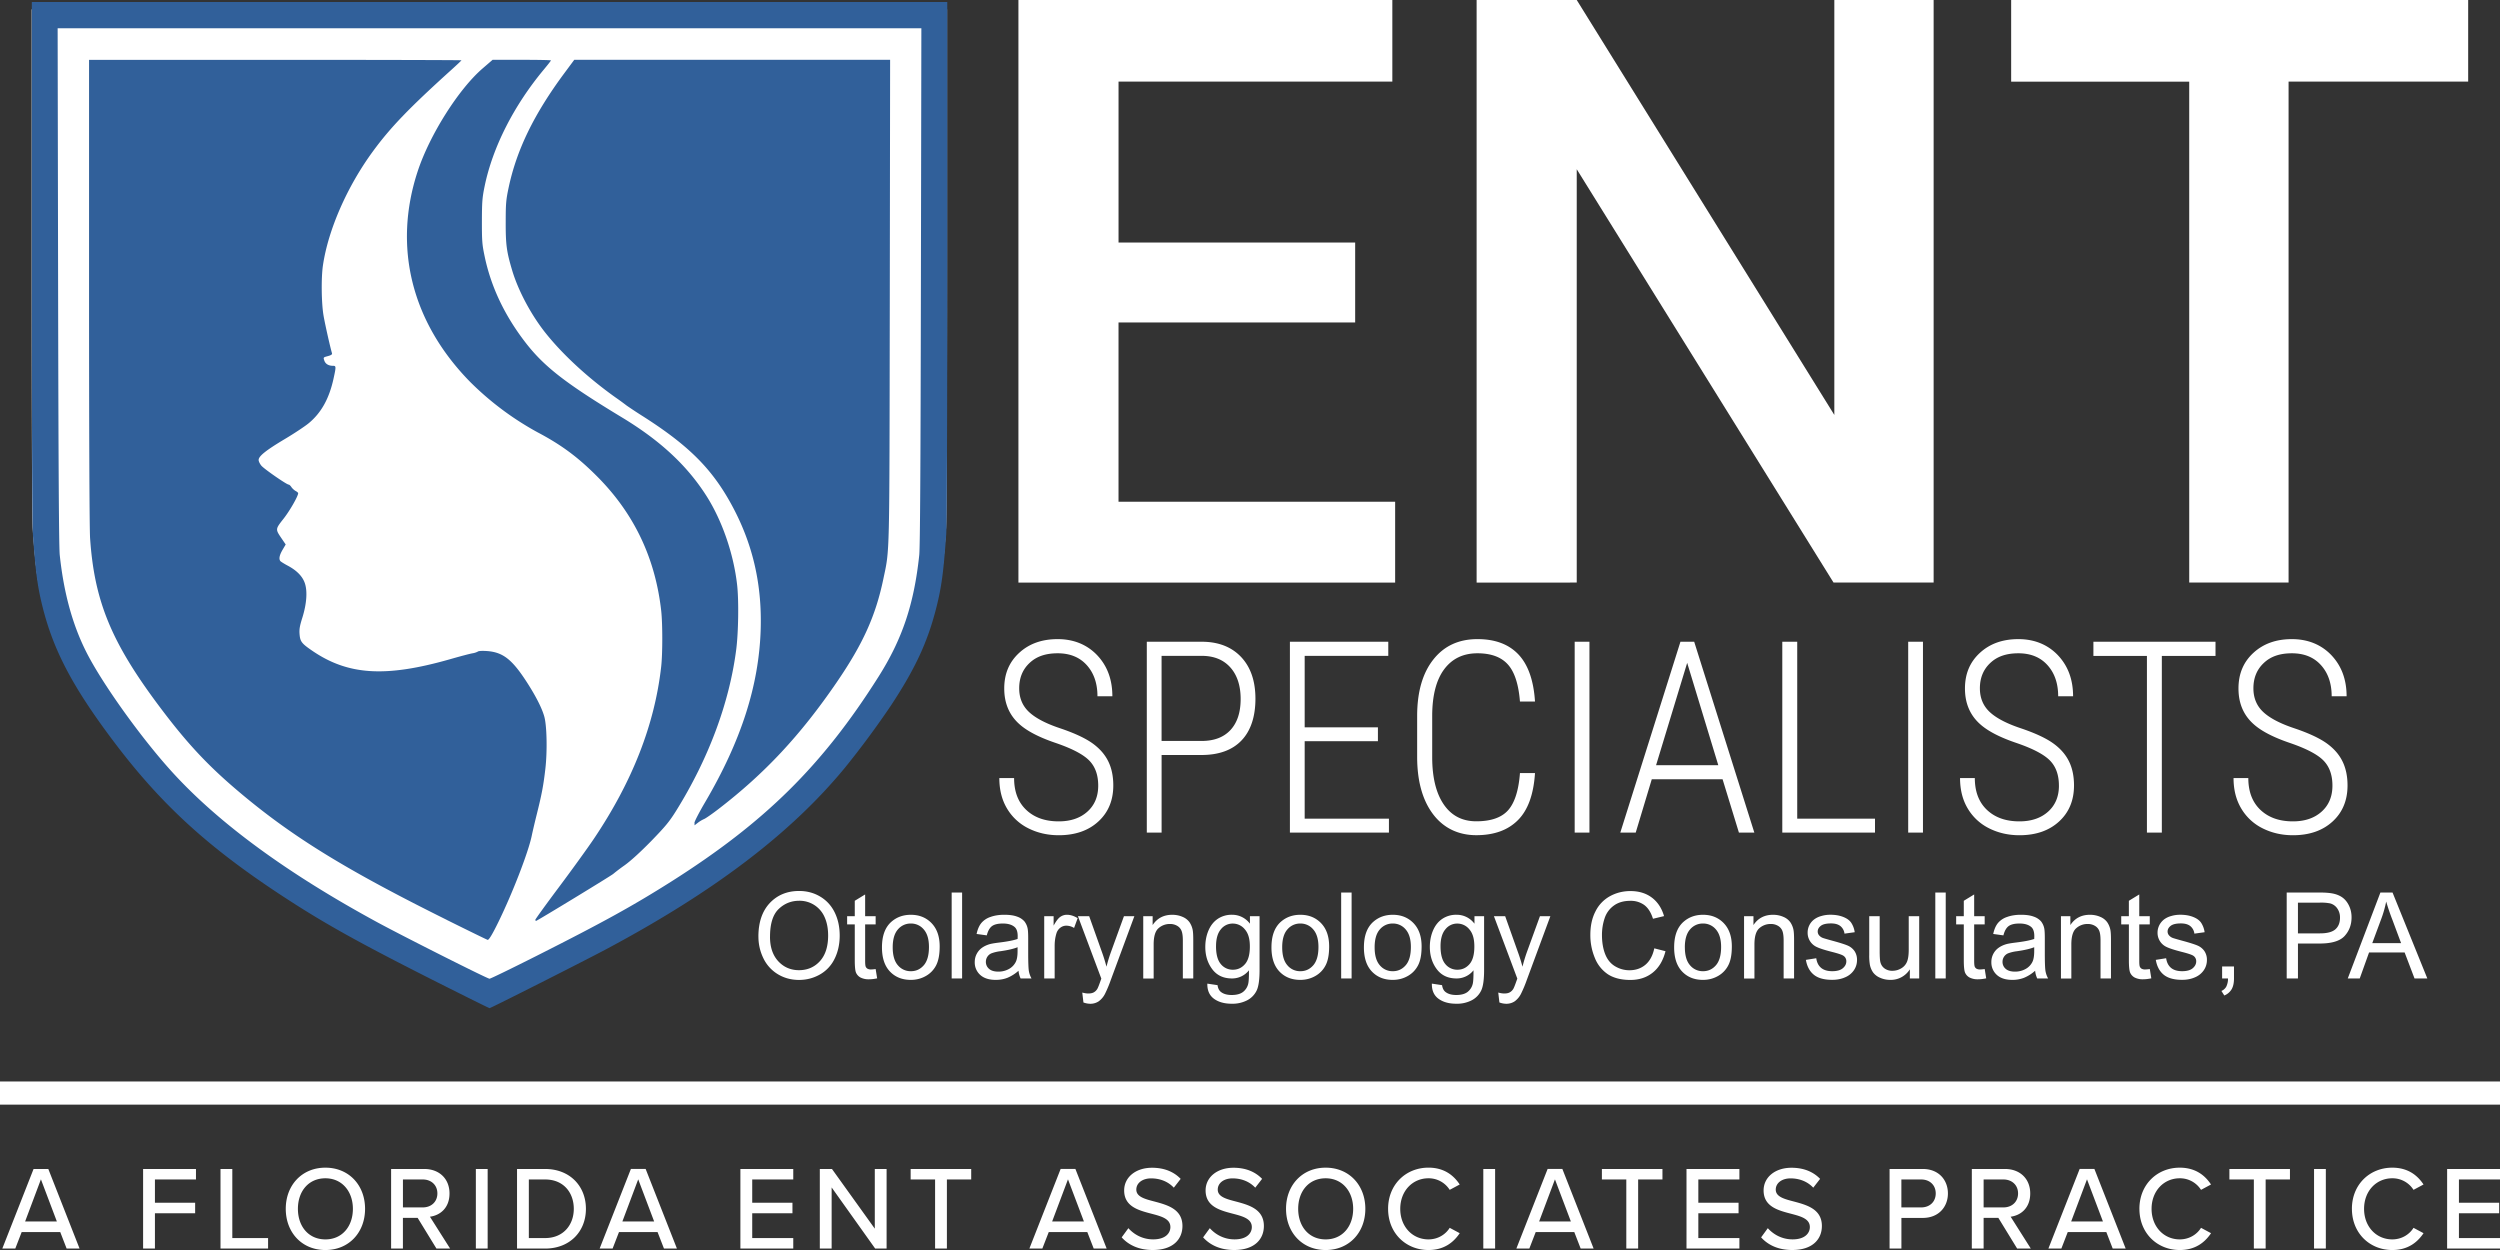 <?xml version="1.0" encoding="utf-8"?>
<svg xmlns="http://www.w3.org/2000/svg" width="108" height="54" fill="none">
  <rect width="100%" height="100%" fill="#333333" stroke="none"/>
  <g clip-path="url(#clip0_4058_2133)">
    <path d="M19 42.256c-3.61-1.817-5.131-2.67-7.072-3.96-3.114-2.07-5.087-3.906-7.12-6.627-1.69-2.261-2.506-3.819-2.97-5.664-.222-.881-.308-1.517-.425-3.151-.029-.405-.045-4.717-.045-11.82V.404h39.546v10.63c0 7.103-.016 11.415-.045 11.82-.117 1.634-.203 2.27-.424 3.151-.373 1.481-.908 2.637-1.96 4.233a38.43 38.43 0 0 1-1.998 2.7c-2.32 2.817-5.62 5.327-10.268 7.812-.926.495-5.024 2.566-5.078 2.566-.02 0-.983-.477-2.141-1.06zM2.878 53.937l-.275-.711H.936l-.275.711H.1L1.45 50.5h.637l1.35 3.438h-.56zm-1.11-2.99l-.683 1.82h1.371l-.688-1.82zm4.414 2.99V50.5h2.284v.453H6.693v1.006H8.43v.453H6.693v1.526h-.51zm3.344 0V50.5h.51v2.985h1.545v.453H9.526zm4.531-3.494c1.015 0 1.714.757 1.714 1.778 0 1.022-.698 1.78-1.714 1.78-1.015 0-1.712-.758-1.712-1.78 0-1.02.698-1.778 1.712-1.778zm0 .459c-.729 0-1.187.562-1.187 1.32 0 .757.458 1.32 1.188 1.32.729 0 1.187-.568 1.187-1.32 0-.754-.47-1.32-1.188-1.32zm4.797 3.035l-.811-1.324h-.637v1.324h-.51V50.5h1.432c.648 0 1.091.423 1.091 1.057 0 .634-.413.948-.846 1.005l.872 1.376h-.592.001zm-.59-2.984h-.857v1.207h.857c.367 0 .631-.243.631-.604s-.265-.603-.631-.603zm2.293 2.984V50.5h.51v3.438h-.51zm1.779 0V50.5h1.213c1.06 0 1.763.732 1.763 1.721 0 .99-.703 1.717-1.763 1.717h-1.213zm.51-.453h.704c.784 0 1.238-.567 1.238-1.263 0-.695-.438-1.268-1.238-1.268h-.704v2.531zm5.837.453l-.276-.711H26.74l-.275.711h-.56l1.35-3.438h.637l1.351 3.438h-.56zm-1.112-2.99l-.684 1.82h1.372l-.688-1.82zm4.414 2.99V50.5h2.284v.453h-1.773v1.006h1.738v.453h-1.738v1.072h1.773v.454h-2.284zm5.822 0l-1.88-2.64v2.64h-.511V50.5h.525l1.85 2.578v-2.578h.51v3.438h-.494zm2.589 0v-2.985H39.34V50.5h2.616v.453h-1.05v2.985h-.51zm6.852 0l-.276-.711h-1.666l-.276.711h-.56l1.35-3.438h.638l1.35 3.438h-.56zm-1.111-2.99l-.684 1.82h1.372l-.688-1.82zm2.609 2.11c.23.258.596.484 1.07.484.551 0 .745-.284.745-.53 0-.362-.387-.465-.82-.579-.546-.143-1.177-.304-1.177-1.005 0-.567.494-.98 1.203-.98.525 0 .938.17 1.238.48l-.296.381c-.26-.278-.617-.402-.983-.402-.367 0-.637.197-.637.485 0 .31.367.407.79.516.556.15 1.203.326 1.203 1.057 0 .537-.367 1.036-1.285 1.036-.607 0-1.05-.222-1.34-.546l.29-.398h-.001zm3.518 0c.23.258.596.484 1.07.484.551 0 .745-.284.745-.53 0-.362-.387-.465-.82-.579-.546-.143-1.177-.304-1.177-1.005 0-.567.494-.98 1.203-.98.525 0 .938.17 1.238.48l-.296.381c-.26-.278-.617-.402-.983-.402-.367 0-.637.197-.637.485 0 .31.367.407.79.516.556.15 1.203.326 1.203 1.057 0 .537-.367 1.036-1.285 1.036-.607 0-1.05-.222-1.34-.546l.29-.398h-.001zm5.005-2.614c1.014 0 1.714.757 1.714 1.778 0 1.022-.699 1.78-1.714 1.78-1.015 0-1.712-.758-1.712-1.78 0-1.02.698-1.778 1.712-1.778zm0 .459c-.729 0-1.187.562-1.187 1.32 0 .757.458 1.32 1.187 1.32.73 0 1.188-.568 1.188-1.32 0-.754-.47-1.32-1.188-1.32zm2.697 1.32c0-1.058.775-1.78 1.744-1.78.668 0 1.085.325 1.35.728l-.433.232a1.075 1.075 0 0 0-.917-.5c-.688 0-1.219.547-1.219 1.32 0 .774.53 1.32 1.219 1.32.402 0 .739-.21.917-.5l.433.232c-.27.402-.682.727-1.35.727-.97 0-1.744-.722-1.744-1.779zm4.113 1.715V50.5h.51v3.438h-.51zm4.206 0l-.275-.711h-1.667l-.275.711h-.56l1.35-3.438h.637l1.35 3.438h-.56zm-1.11-2.99l-.684 1.82h1.371l-.688-1.82zm3.082 2.99v-2.985h-1.055V50.5h2.616v.453h-1.05v2.985h-.51zm2.6 0V50.5h2.285v.453h-1.774v1.006h1.738v.453h-1.738v1.072h1.774v.454h-2.284zm3.513-.88c.23.258.596.484 1.071.484.55 0 .745-.284.745-.53 0-.362-.388-.465-.82-.579-.546-.143-1.178-.304-1.178-1.005 0-.567.494-.98 1.203-.98.525 0 .938.17 1.238.48l-.296.381c-.26-.278-.617-.402-.983-.402s-.637.197-.637.485c0 .31.367.407.79.516.556.15 1.203.326 1.203 1.057 0 .537-.367 1.036-1.285 1.036-.607 0-1.05-.222-1.34-.546l.29-.398zm5.26.88V50.5h1.434c.698 0 1.086.485 1.086 1.057s-.393 1.057-1.086 1.057h-.923v1.324h-.51zm1.367-2.984h-.857v1.207h.857c.367 0 .627-.243.627-.604s-.26-.603-.627-.603zm4.144 2.984l-.811-1.324h-.637v1.324h-.51V50.5h1.432c.648 0 1.091.423 1.091 1.057 0 .634-.413.948-.846 1.005l.871 1.376h-.591.001zm-.592-2.984h-.856v1.207h.856c.368 0 .632-.243.632-.604s-.265-.603-.632-.603zm4.72 2.984l-.275-.711h-1.667l-.275.711h-.56l1.35-3.438h.637l1.351 3.438h-.56zm-1.11-2.99l-.684 1.82h1.372l-.688-1.82zm2.264 1.274c0-1.057.774-1.778 1.743-1.778.668 0 1.086.324 1.35.727l-.432.232a1.076 1.076 0 0 0-.918-.5c-.688 0-1.218.547-1.218 1.32 0 .774.53 1.32 1.218 1.32.403 0 .74-.21.918-.5l.433.232c-.27.402-.683.727-1.35.727-.97 0-1.744-.722-1.744-1.779zm4.944 1.716v-2.985H96.31V50.5h2.616v.453h-1.05v2.985h-.51zm2.6 0V50.5h.509v3.438h-.51zm1.636-1.716c0-1.057.775-1.778 1.744-1.778.668 0 1.085.324 1.35.727l-.433.232a1.074 1.074 0 0 0-.917-.5c-.689 0-1.219.547-1.219 1.32 0 .774.53 1.32 1.219 1.32.402 0 .739-.21.917-.5l.433.232c-.27.402-.682.727-1.35.727-.969 0-1.744-.722-1.744-1.779zm4.113 1.716V50.5H108v.453h-1.774v1.006h1.738v.453h-1.738v1.072H108v.454h-2.284z" fill="#fff"/>
    <path d="M0 47.22h108" stroke="#fff" stroke-miterlimit="10"/>
    <path d="M19.007 42.492c-3.61-1.817-5.131-2.67-7.072-3.959-3.114-2.07-5.087-3.907-7.12-6.628-1.689-2.261-2.506-3.819-2.97-5.664-.222-.881-.308-1.517-.424-3.151-.03-.405-.046-4.717-.046-11.82V.087h39.547V11.27c0 7.103-.017 11.415-.046 11.82-.117 1.634-.202 2.27-.424 3.151-.373 1.481-.908 2.637-1.96 4.233a38.43 38.43 0 0 1-1.998 2.7c-2.32 2.817-5.619 5.327-10.268 7.812-.926.495-5.023 2.566-5.078 2.566-.02 0-.983-.477-2.141-1.06zm4.19-1.207c2.879-1.453 4.138-2.15 5.792-3.195 4.06-2.57 6.536-5.016 8.961-8.853 1.031-1.63 1.537-3.14 1.762-5.26.036-.335.057-3.79.071-11.616l.02-11.139H2.49l.02 11.14c.015 7.825.035 11.28.071 11.615.174 1.64.553 3.02 1.155 4.206.689 1.358 2.36 3.692 3.69 5.156 2.015 2.218 4.983 4.392 8.896 6.515 1.159.628 4.734 2.427 4.825 2.427.043 0 .964-.448 2.05-.996zm-3.892-1.544c-4.335-2.152-6.648-3.573-8.92-5.482-1.404-1.178-2.323-2.163-3.541-3.795-2.042-2.734-2.77-4.511-2.952-7.214-.028-.402-.045-4.545-.045-10.661V2.585h8.044c4.424 0 8.044.01 8.044.02s-.197.197-.438.414c-1.82 1.644-2.628 2.483-3.386 3.518-1.116 1.523-1.933 3.388-2.16 4.928-.08.544-.066 1.643.028 2.179.066.38.289 1.371.363 1.616.015.051-.033.085-.179.124-.199.054-.2.055-.152.195.05.144.184.224.377.224.134 0 .135.034.022.55-.189.864-.528 1.475-1.065 1.923-.16.134-.628.445-1.04.69-.819.489-1.132.74-1.132.905 0 .057.053.168.118.246.12.143 1.092.818 1.18.818.027 0 .079.048.117.106.038.058.12.134.18.167.063.033.113.077.113.097 0 .127-.363.762-.63 1.101-.36.458-.358.454-.086.855l.177.26-.135.23c-.133.228-.166.385-.1.482.018.026.164.119.325.204.394.21.643.467.741.768.114.346.073.89-.111 1.477-.115.366-.138.505-.12.72.026.314.09.397.547.71 1.55 1.06 3.166 1.161 5.95.367.434-.125.87-.24.97-.256a.724.724 0 0 0 .237-.077c.034-.027.195-.035.4-.02.683.052 1.078.361 1.71 1.339.392.606.659 1.132.759 1.496.11.399.132 1.493.045 2.247-.082.717-.153 1.092-.366 1.948-.085.34-.186.768-.224.954-.149.715-.83 2.477-1.443 3.728-.253.518-.402.765-.458.765-.018 0-.81-.386-1.761-.859l-.003-.003zm3.82-.004c0-.026.462-.665 1.027-1.42.565-.755 1.24-1.689 1.5-2.076 1.67-2.483 2.63-4.94 2.912-7.449.062-.554.062-1.851 0-2.407-.255-2.274-1.171-4.197-2.759-5.794-.835-.84-1.544-1.366-2.572-1.91a12.827 12.827 0 0 1-2.916-2.176c-2.54-2.582-3.35-5.837-2.271-9.11.515-1.563 1.761-3.538 2.8-4.436l.434-.375h1.26c.694 0 1.261.011 1.261.026s-.14.193-.31.397c-1.295 1.556-2.206 3.352-2.553 5.027-.104.506-.117.673-.12 1.522 0 .864.01 1.007.12 1.526.272 1.297.847 2.517 1.732 3.675.816 1.068 1.742 1.79 4.21 3.282 1.647.998 2.795 2.065 3.633 3.376.682 1.07 1.179 2.507 1.331 3.856.076.67.056 2.048-.04 2.793-.296 2.303-1.198 4.72-2.6 6.97-.285.457-.46.669-1.062 1.289-.46.47-.88.856-1.156 1.055a8.627 8.627 0 0 0-.494.374c-.066.067-3.294 2.032-3.336 2.032-.015 0-.027-.021-.027-.047h-.004zM30 35.547c0-.058.203-.453.452-.876 1.566-2.663 2.337-5.06 2.41-7.492.056-1.914-.33-3.619-1.187-5.241-.859-1.627-1.862-2.648-3.85-3.922a22.74 22.74 0 0 1-.746-.49 12.968 12.968 0 0 0-.494-.36c-1.175-.838-2.244-1.819-2.99-2.747-.635-.787-1.208-1.856-1.473-2.751-.239-.804-.278-1.101-.275-2.09 0-.78.016-.952.122-1.454.345-1.642 1.097-3.19 2.409-4.96l.43-.58h13.645l-.014 10.39c-.017 11.386 0 10.703-.28 12.046-.334 1.592-.881 2.803-2.02 4.465-1.564 2.284-3.106 3.935-5.118 5.479-.268.205-.54.394-.606.419a1.357 1.357 0 0 0-.265.158l-.146.113v-.107H30z" fill="#31609A"/>
    <path d="M32.763 40.461c0-.616.164-1.099.49-1.448.328-.348.751-.523 1.269-.523.339 0 .644.082.916.246.273.164.48.392.623.685.143.293.214.625.214.997 0 .371-.075.713-.225 1.01a1.55 1.55 0 0 1-.639.675c-.275.154-.573.23-.891.23-.346 0-.655-.085-.927-.253a1.62 1.62 0 0 1-.619-.692c-.14-.292-.21-.6-.21-.927h-.001zm.501.008c0 .447.12.8.357 1.057.238.257.537.386.896.386.36 0 .667-.13.903-.39s.355-.63.355-1.107c0-.302-.05-.566-.151-.792a1.173 1.173 0 0 0-1.1-.71c-.343 0-.64.12-.887.358-.248.239-.372.638-.372 1.197h-.001zm4.564 1.393l.065.403c-.127.026-.24.04-.34.04a.761.761 0 0 1-.382-.078.44.44 0 0 1-.19-.206c-.037-.086-.055-.265-.055-.539v-1.547h-.33v-.355h.33v-.666l.448-.274v.94h.454v.355h-.454v1.573c0 .13.009.214.024.25a.19.19 0 0 0 .078.09.295.295 0 0 0 .154.032c.05 0 .115-.005.197-.017l.001-.001zm.273-.937c0-.499.136-.867.41-1.107.23-.2.508-.299.837-.299.366 0 .665.122.897.363.233.243.349.577.349 1.005 0 .346-.052.618-.154.817a1.102 1.102 0 0 1-.449.462c-.196.11-.41.165-.642.165-.373 0-.674-.12-.904-.362-.23-.242-.344-.59-.344-1.043v-.001zm.464 0c0 .345.074.603.223.774a.711.711 0 0 0 .561.257c.227 0 .41-.086.56-.258.148-.172.222-.435.222-.788 0-.333-.074-.584-.224-.757a.71.71 0 0 0-.558-.257.715.715 0 0 0-.561.257c-.148.17-.223.428-.223.772zm2.547 1.345v-3.713h.451v3.713h-.45zm2.886-.332a1.671 1.671 0 0 1-.483.305c-.154.059-.32.088-.497.088-.293 0-.517-.072-.674-.216a.72.72 0 0 1-.235-.554c0-.132.03-.252.09-.362a.745.745 0 0 1 .233-.262c.096-.066.204-.115.324-.15.089-.024.223-.046.401-.068.364-.044.633-.096.804-.157l.003-.118c0-.187-.043-.317-.128-.393-.115-.103-.286-.155-.513-.155-.212 0-.368.038-.47.113-.1.075-.175.208-.224.399l-.44-.061c.04-.19.105-.345.197-.463a.87.87 0 0 1 .398-.27c.175-.064.375-.096.604-.096.229 0 .412.027.553.081a.735.735 0 0 1 .313.204.719.719 0 0 1 .14.31c.016.078.024.218.024.421v.608c0 .424.01.692.029.805.019.112.057.22.114.322h-.471a.99.99 0 0 1-.09-.331h-.002zm-.038-1.018c-.164.067-.409.125-.736.172a1.674 1.674 0 0 0-.394.092.395.395 0 0 0-.24.365.39.39 0 0 0 .136.304c.091.08.224.121.4.121a.919.919 0 0 0 .462-.115.707.707 0 0 0 .298-.315c.049-.103.073-.255.073-.456v-.167h.001zm1.15 1.35v-2.69h.406v.407c.104-.19.2-.317.287-.377a.495.495 0 0 1 .289-.092c.152 0 .306.05.463.147l-.155.423a.644.644 0 0 0-.33-.099.426.426 0 0 0-.266.09.482.482 0 0 0-.168.25c-.05.163-.075.34-.075.532v1.408h-.45v.001zm1.694 1.036l-.05-.427c.098.026.184.04.258.04.1 0 .18-.016.24-.05a.412.412 0 0 0 .148-.142c.028-.045.075-.159.137-.34l.04-.111-1.01-2.695h.486l.554 1.558c.072.197.135.405.193.623.052-.21.114-.414.185-.613l.569-1.568h.45l-1.011 2.735a5.33 5.33 0 0 1-.253.61.905.905 0 0 1-.276.331.647.647 0 0 1-.37.106.88.88 0 0 1-.291-.057zm2.584-1.036v-2.69h.406v.383c.195-.296.477-.444.847-.444.16 0 .308.03.442.088a.694.694 0 0 1 .301.23.889.889 0 0 1 .14.337c.017.084.025.232.025.443v1.654h-.45v-1.636c0-.187-.018-.325-.054-.417a.433.433 0 0 0-.187-.22.593.593 0 0 0-.314-.082.726.726 0 0 0-.498.185c-.14.123-.208.357-.208.701v1.47h-.452l.002-.002zm2.77.223l.44.066c.017.136.069.236.152.298.112.085.265.127.459.127.208 0 .37-.043.483-.127a.624.624 0 0 0 .23-.354c.024-.093.035-.288.033-.586a.923.923 0 0 1-.736.352c-.366 0-.65-.133-.85-.4-.2-.266-.3-.587-.3-.96 0-.257.045-.494.137-.71.092-.217.225-.385.4-.504a1.07 1.07 0 0 1 .615-.177.95.95 0 0 1 .776.386v-.325h.416v2.325c0 .419-.042.716-.127.89a.93.93 0 0 1-.401.415 1.378 1.378 0 0 1-.675.152c-.318 0-.574-.072-.77-.217-.195-.145-.29-.362-.283-.652l.002.001zm.374-1.616c0 .353.07.61.208.772a.657.657 0 0 0 .522.243c.208 0 .38-.08.52-.241.141-.161.212-.414.212-.759 0-.344-.072-.577-.217-.744a.668.668 0 0 0-.523-.25.644.644 0 0 0-.511.246c-.14.165-.21.41-.21.734v-.001zm2.395.048c0-.499.136-.867.41-1.107.23-.2.508-.299.837-.299.366 0 .665.122.897.363.233.243.348.577.348 1.005 0 .346-.05.618-.154.817a1.102 1.102 0 0 1-.448.462c-.196.11-.41.165-.642.165-.373 0-.674-.12-.904-.362-.23-.242-.344-.59-.344-1.043v-.001zm.464 0c0 .345.074.603.223.774a.71.71 0 0 0 .561.257c.226 0 .41-.086.56-.258.148-.172.222-.435.222-.788 0-.333-.074-.584-.224-.757a.71.71 0 0 0-.558-.257.715.715 0 0 0-.561.257c-.149.17-.223.428-.223.772zm2.547 1.345v-3.713h.451v3.713h-.451zm.983-1.345c0-.499.136-.867.41-1.107.23-.2.508-.299.837-.299.366 0 .665.122.897.363.233.243.348.577.348 1.005 0 .346-.05.618-.154.817a1.102 1.102 0 0 1-.448.462c-.196.11-.41.165-.643.165-.372 0-.673-.12-.903-.362-.23-.242-.344-.59-.344-1.043v-.001zm.463 0c0 .345.074.603.223.774a.711.711 0 0 0 .561.257c.226 0 .41-.086.559-.258.149-.172.223-.435.223-.788 0-.333-.074-.584-.224-.757a.71.71 0 0 0-.558-.257.715.715 0 0 0-.561.257c-.149.17-.223.428-.223.772zm2.475 1.568l.438.066c.018.136.07.236.153.298.112.085.265.127.459.127.208 0 .37-.043.483-.127a.623.623 0 0 0 .23-.354c.024-.093.035-.288.033-.586a.922.922 0 0 1-.736.352c-.366 0-.65-.133-.85-.4-.2-.266-.3-.587-.3-.96 0-.257.045-.494.137-.71.092-.217.225-.385.4-.504a1.07 1.07 0 0 1 .615-.177.95.95 0 0 1 .776.386v-.325h.416v2.325c0 .419-.042.716-.127.89a.926.926 0 0 1-.401.415 1.378 1.378 0 0 1-.675.152c-.317 0-.574-.072-.77-.217-.195-.145-.29-.362-.283-.652l.002.001zm.372-1.616c0 .353.07.61.208.772a.658.658 0 0 0 .522.243c.208 0 .38-.08.521-.241.14-.161.21-.414.21-.759 0-.344-.072-.577-.216-.744a.668.668 0 0 0-.523-.25.644.644 0 0 0-.51.246c-.141.165-.212.41-.212.734v-.001zm2.543 2.43l-.05-.428c.099.026.184.04.258.04.1 0 .18-.016.24-.05a.412.412 0 0 0 .148-.142c.029-.045.075-.159.138-.34l.04-.111-1.01-2.695h.486l.553 1.558c.072.197.136.405.194.623.052-.21.114-.414.184-.613l.57-1.568h.45l-1.011 2.735a5.33 5.33 0 0 1-.254.61.905.905 0 0 1-.275.331.647.647 0 0 1-.37.106.88.88 0 0 1-.291-.057zm6.69-2.339l.485.124c-.102.404-.285.712-.55.924-.264.212-.587.318-.97.318s-.718-.081-.966-.244a1.525 1.525 0 0 1-.566-.708 2.547 2.547 0 0 1-.194-.995c0-.388.072-.725.22-1.012a1.51 1.51 0 0 1 .623-.657c.27-.149.567-.224.89-.224.367 0 .676.095.927.284.25.19.425.456.524.798l-.478.115c-.085-.27-.21-.468-.371-.59a.985.985 0 0 0-.612-.185c-.282 0-.519.068-.707.205a1.08 1.08 0 0 0-.4.551c-.076.23-.114.468-.114.714 0 .316.045.591.136.826.092.236.233.412.425.528.192.116.4.175.624.175.272 0 .502-.079.691-.237.189-.159.317-.395.384-.707l-.002-.003zm.859-.043c0-.499.136-.867.41-1.107.23-.2.508-.299.837-.299.366 0 .665.122.897.363.232.243.348.577.348 1.005 0 .346-.05.618-.154.817a1.101 1.101 0 0 1-.448.462c-.196.11-.41.165-.643.165-.373 0-.673-.12-.903-.362-.23-.242-.344-.59-.344-1.043v-.001zm.463 0c0 .345.073.603.223.774a.71.71 0 0 0 .561.257c.226 0 .41-.086.559-.258.148-.172.223-.435.223-.788 0-.333-.075-.584-.224-.757a.71.71 0 0 0-.558-.257.715.715 0 0 0-.561.257c-.149.17-.224.428-.224.772zm2.557 1.345v-2.69h.406v.383c.195-.296.477-.444.846-.444.16 0 .308.03.442.088a.694.694 0 0 1 .302.23.889.889 0 0 1 .14.337c.017.084.025.232.025.443v1.654h-.451v-1.636c0-.187-.018-.325-.053-.417a.433.433 0 0 0-.187-.22.593.593 0 0 0-.314-.082.726.726 0 0 0-.498.185c-.14.123-.209.357-.209.701v1.47h-.45v-.002zm2.673-.803l.446-.071c.025.18.094.319.208.415.114.096.275.145.48.145.205 0 .36-.042.46-.128.101-.086.151-.185.151-.3a.278.278 0 0 0-.133-.244c-.062-.04-.215-.092-.46-.155-.332-.084-.56-.157-.688-.22a.67.67 0 0 1-.39-.617.708.708 0 0 1 .303-.588.916.916 0 0 1 .287-.132c.122-.036.251-.055.39-.055.208 0 .391.03.55.092.157.06.273.142.348.247a.974.974 0 0 1 .155.416l-.441.061a.493.493 0 0 0-.174-.324c-.096-.078-.232-.117-.407-.117-.207 0-.355.035-.443.105-.089.069-.133.15-.133.243 0 .059.018.112.054.16a.4.4 0 0 0 .173.121c.046.017.178.055.399.116.319.086.541.157.668.211a.683.683 0 0 1 .297.24.673.673 0 0 1 .107.39.767.767 0 0 1-.13.43.852.852 0 0 1-.38.31c-.165.074-.353.111-.561.111-.346 0-.61-.072-.79-.217-.182-.145-.298-.36-.348-.646h.002zm4.489.803v-.395a.97.97 0 0 1-.844.456c-.157 0-.304-.03-.44-.091a.731.731 0 0 1-.303-.23.879.879 0 0 1-.14-.338 2.351 2.351 0 0 1-.027-.426V39.58h.451v1.492c0 .238.01.4.028.481.028.12.088.214.18.282a.555.555 0 0 0 .341.103.735.735 0 0 0 .381-.105.583.583 0 0 0 .251-.287c.05-.12.074-.296.074-.525v-1.442h.452v2.69h-.403l-.001.001zm1.1 0v-3.713h.45v3.713h-.45zm2.134-.408l.065.403c-.127.026-.24.04-.341.04a.762.762 0 0 1-.381-.078.439.439 0 0 1-.19-.206c-.037-.086-.056-.265-.056-.539v-1.547h-.33v-.355h.33v-.666l.448-.274v.94h.454v.355h-.454v1.573c0 .13.009.214.024.25a.19.19 0 0 0 .077.09.295.295 0 0 0 .155.032c.05 0 .115-.005.197-.017l.002-.001zm2.176.076a1.673 1.673 0 0 1-.482.305 1.38 1.38 0 0 1-.497.088c-.293 0-.517-.072-.674-.216a.72.72 0 0 1-.235-.554.747.747 0 0 1 .323-.624c.095-.066.204-.115.324-.15.089-.024.223-.046.401-.068.364-.044.632-.096.804-.157l.003-.118c0-.187-.043-.317-.128-.393-.115-.103-.286-.155-.513-.155-.212 0-.368.038-.47.113-.1.075-.175.208-.224.399l-.44-.061c.04-.19.105-.345.197-.463a.87.87 0 0 1 .398-.27c.174-.064.375-.096.604-.096.228 0 .412.027.553.081a.735.735 0 0 1 .314.204.72.72 0 0 1 .14.31c.015.078.023.218.023.421v.608c0 .424.009.692.029.805.019.112.057.22.114.322h-.471a.993.993 0 0 1-.09-.331h-.003zm-.037-1.018c-.164.067-.41.125-.736.172a1.651 1.651 0 0 0-.393.092.395.395 0 0 0-.24.365.39.39 0 0 0 .136.304c.091.08.224.121.4.121a.919.919 0 0 0 .462-.115.707.707 0 0 0 .298-.315c.048-.103.073-.255.073-.456v-.167zm1.155 1.35v-2.69h.406v.383c.195-.296.477-.444.846-.444.16 0 .308.03.442.088a.693.693 0 0 1 .302.23.89.89 0 0 1 .14.337c.017.084.025.232.025.443v1.654h-.451v-1.636c0-.187-.017-.325-.053-.417a.433.433 0 0 0-.187-.22.593.593 0 0 0-.314-.082.725.725 0 0 0-.498.185c-.14.123-.209.357-.209.701v1.47h-.45l.001-.002zm3.838-.408l.065.403c-.127.026-.241.04-.341.04a.762.762 0 0 1-.381-.078.44.44 0 0 1-.19-.206c-.037-.086-.056-.265-.056-.539v-1.547h-.331v-.355h.33v-.666l.449-.274v.94h.454v.355h-.454v1.573c0 .13.008.214.024.25a.19.19 0 0 0 .077.09.295.295 0 0 0 .154.032c.05 0 .116-.005.198-.017l.002-.001zm.26-.395l.446-.071c.026.18.095.319.209.415.114.096.274.145.48.145.204 0 .36-.042.46-.128.1-.086.15-.185.15-.3a.278.278 0 0 0-.132-.244c-.062-.04-.215-.092-.462-.155-.33-.084-.56-.157-.687-.22a.67.67 0 0 1-.389-.617c0-.12.028-.23.081-.333a.74.74 0 0 1 .222-.255.916.916 0 0 1 .287-.132c.121-.036.25-.055.389-.055.209 0 .392.03.55.092.157.06.274.142.349.247a.976.976 0 0 1 .155.416l-.442.061a.493.493 0 0 0-.174-.324c-.095-.078-.231-.117-.407-.117-.207 0-.354.035-.443.105-.088.069-.133.15-.133.243 0 .059.018.112.055.16a.4.4 0 0 0 .173.121c.045.017.178.055.398.116.32.086.541.157.668.211a.683.683 0 0 1 .297.24.673.673 0 0 1 .108.39.767.767 0 0 1-.131.43.853.853 0 0 1-.38.31c-.165.074-.352.111-.561.111-.345 0-.609-.072-.79-.217-.181-.145-.297-.36-.347-.646h.002zm2.864.803v-.519h.513v.52c0 .19-.033.344-.1.462a.653.653 0 0 1-.318.272l-.125-.196a.433.433 0 0 0 .21-.186.79.79 0 0 0 .075-.353h-.255zm2.79 0v-3.713h1.385c.244 0 .43.012.559.035.18.03.332.089.453.173.121.085.22.205.294.359.075.154.111.322.111.507 0 .316-.099.583-.298.802-.198.218-.557.328-1.077.328h-.941v1.51h-.486zm.487-1.948h.949c.315 0 .537-.059.669-.177s.198-.285.198-.5a.674.674 0 0 0-.117-.399.542.542 0 0 0-.307-.219 2.033 2.033 0 0 0-.453-.033h-.94V40.322zm2.151 1.948l1.41-3.713h.524l1.503 3.713h-.553l-.428-1.124h-1.536l-.403 1.124h-.517zm1.059-1.525h1.245l-.383-1.028a9.784 9.784 0 0 1-.261-.77 4.732 4.732 0 0 1-.198.709l-.404 1.09h.001zm-43.94-26.813H48.32v7.744H60.27v3.492H43.996V0h16.153v3.526H48.321v6.95h10.222v3.456zm24.99 11.235h-4.324L68.115 7.311v17.856H63.79V0h4.325l11.128 17.925V0h4.29v25.167zm23.094-21.64h-7.76v21.64h-4.292V3.527h-7.692V0h19.743v3.526h.001zM47.443 33.94c0-.46-.13-.823-.39-1.087-.26-.265-.743-.517-1.452-.759-.71-.241-1.23-.511-1.563-.81-.436-.389-.655-.902-.655-1.54s.214-1.144.645-1.54c.429-.396.983-.594 1.663-.594s1.261.23 1.702.69c.44.462.661 1.054.661 1.779h-.644c0-.555-.154-1.003-.462-1.345-.308-.342-.728-.512-1.257-.512-.53 0-.922.14-1.218.422-.297.28-.444.645-.444 1.09 0 .416.14.755.42 1.02.28.264.726.499 1.338.704.612.206 1.075.42 1.389.64.313.221.545.48.694.779.15.298.224.65.224 1.053 0 .645-.216 1.166-.647 1.56-.43.395-1.002.592-1.71.592-.478 0-.915-.1-1.308-.297a2.21 2.21 0 0 1-.925-.856c-.222-.371-.333-.81-.333-1.316h.638c0 .582.173 1.038.52 1.37.347.332.816.5 1.406.5.515 0 .928-.14 1.24-.42.312-.28.468-.654.468-1.122zm2.738-1.324v3.352h-.639v-8.245h2.37c.72 0 1.287.22 1.702.657.414.438.621 1.04.621 1.806 0 .767-.2 1.382-.601 1.801-.401.42-.98.629-1.734.629h-1.719zm0-.607h1.73c.537 0 .952-.157 1.245-.472.293-.316.44-.762.44-1.34 0-.577-.15-1.032-.445-1.364-.297-.332-.709-.5-1.235-.5H50.18v3.676zm9.345.012h-3.164v3.346h3.64v.6h-4.278v-8.245h4.25v.612h-3.612v3.086h3.164v.6zm6.786 1.376c-.06.925-.306 1.603-.74 2.035-.432.433-1.032.648-1.796.648-.765 0-1.41-.301-1.865-.903-.456-.602-.685-1.42-.69-2.454v-1.79c0-1.038.233-1.852.698-2.44.465-.59 1.1-.883 1.907-.883.762 0 1.351.22 1.77.662.418.442.657 1.12.716 2.033h-.65c-.06-.747-.234-1.282-.524-1.602-.289-.321-.727-.481-1.313-.481-.616 0-1.096.232-1.44.696-.343.465-.514 1.139-.514 2.021v1.767c0 .876.166 1.558.498 2.044.332.487.801.73 1.406.73.634 0 1.093-.16 1.377-.48.283-.321.454-.856.51-1.603h.65zm2.352 2.57h-.638v-8.244h.638v8.245zm5.751-2.304h-3.058l-.694 2.305h-.666l2.598-8.245h.594l2.598 8.245h-.666l-.706-2.305zm-2.873-.606h2.688l-1.344-4.422-1.344 4.422zm6.099 2.31H81v.6h-4.005v-8.245h.645V35.368zm5.43.6h-.637v-8.244h.638v8.245zm5.874-2.027c0-.46-.129-.823-.389-1.087-.26-.265-.743-.517-1.452-.759-.71-.241-1.23-.511-1.563-.81-.436-.389-.655-.902-.655-1.54s.214-1.144.645-1.54c.429-.396.983-.594 1.663-.594s1.261.23 1.702.69c.44.462.661 1.054.661 1.779h-.644c0-.555-.154-1.003-.462-1.345-.308-.342-.728-.512-1.257-.512-.53 0-.922.14-1.218.422-.297.28-.445.645-.445 1.09 0 .416.14.755.42 1.02.28.264.727.499 1.339.704.612.206 1.075.42 1.388.64.314.221.546.48.695.779.15.298.224.65.224 1.053 0 .645-.216 1.166-.647 1.56-.431.395-1.002.592-1.71.592-.478 0-.914-.1-1.308-.297a2.21 2.21 0 0 1-.925-.856c-.222-.371-.333-.81-.333-1.316h.638c0 .582.173 1.038.52 1.37.348.332.816.5 1.406.5.514 0 .928-.14 1.24-.42.312-.28.468-.654.468-1.122zm6.765-5.605h-2.319v7.633h-.644v-7.633h-2.312v-.612h5.275v.612zm5.051 5.605c0-.46-.129-.823-.389-1.087-.26-.265-.744-.517-1.453-.759-.709-.241-1.23-.511-1.562-.81-.437-.389-.655-.902-.655-1.54s.214-1.144.644-1.54c.43-.396.983-.594 1.663-.594s1.262.23 1.703.69c.44.462.661 1.054.661 1.779h-.645c0-.555-.154-1.003-.462-1.345-.308-.342-.727-.512-1.257-.512-.53 0-.921.14-1.217.422-.297.28-.445.645-.445 1.09 0 .416.14.755.42 1.02.28.264.726.499 1.338.704.612.206 1.075.42 1.389.64.313.221.545.48.694.779.15.298.225.65.225 1.053 0 .645-.216 1.166-.647 1.56-.432.395-1.002.592-1.711.592-.478 0-.913-.1-1.308-.297a2.21 2.21 0 0 1-.924-.856c-.222-.371-.334-.81-.334-1.316h.638c0 .582.173 1.038.52 1.37.348.332.816.5 1.406.5.515 0 .929-.14 1.24-.42.312-.28.468-.654.468-1.122z" fill="#fff"/>
  </g>
  <defs>
    <clipPath id="clip0_4058_2133">
      <path fill="#fff" d="M0 0H108V54H0z"/>
    </clipPath>
  </defs>
</svg>